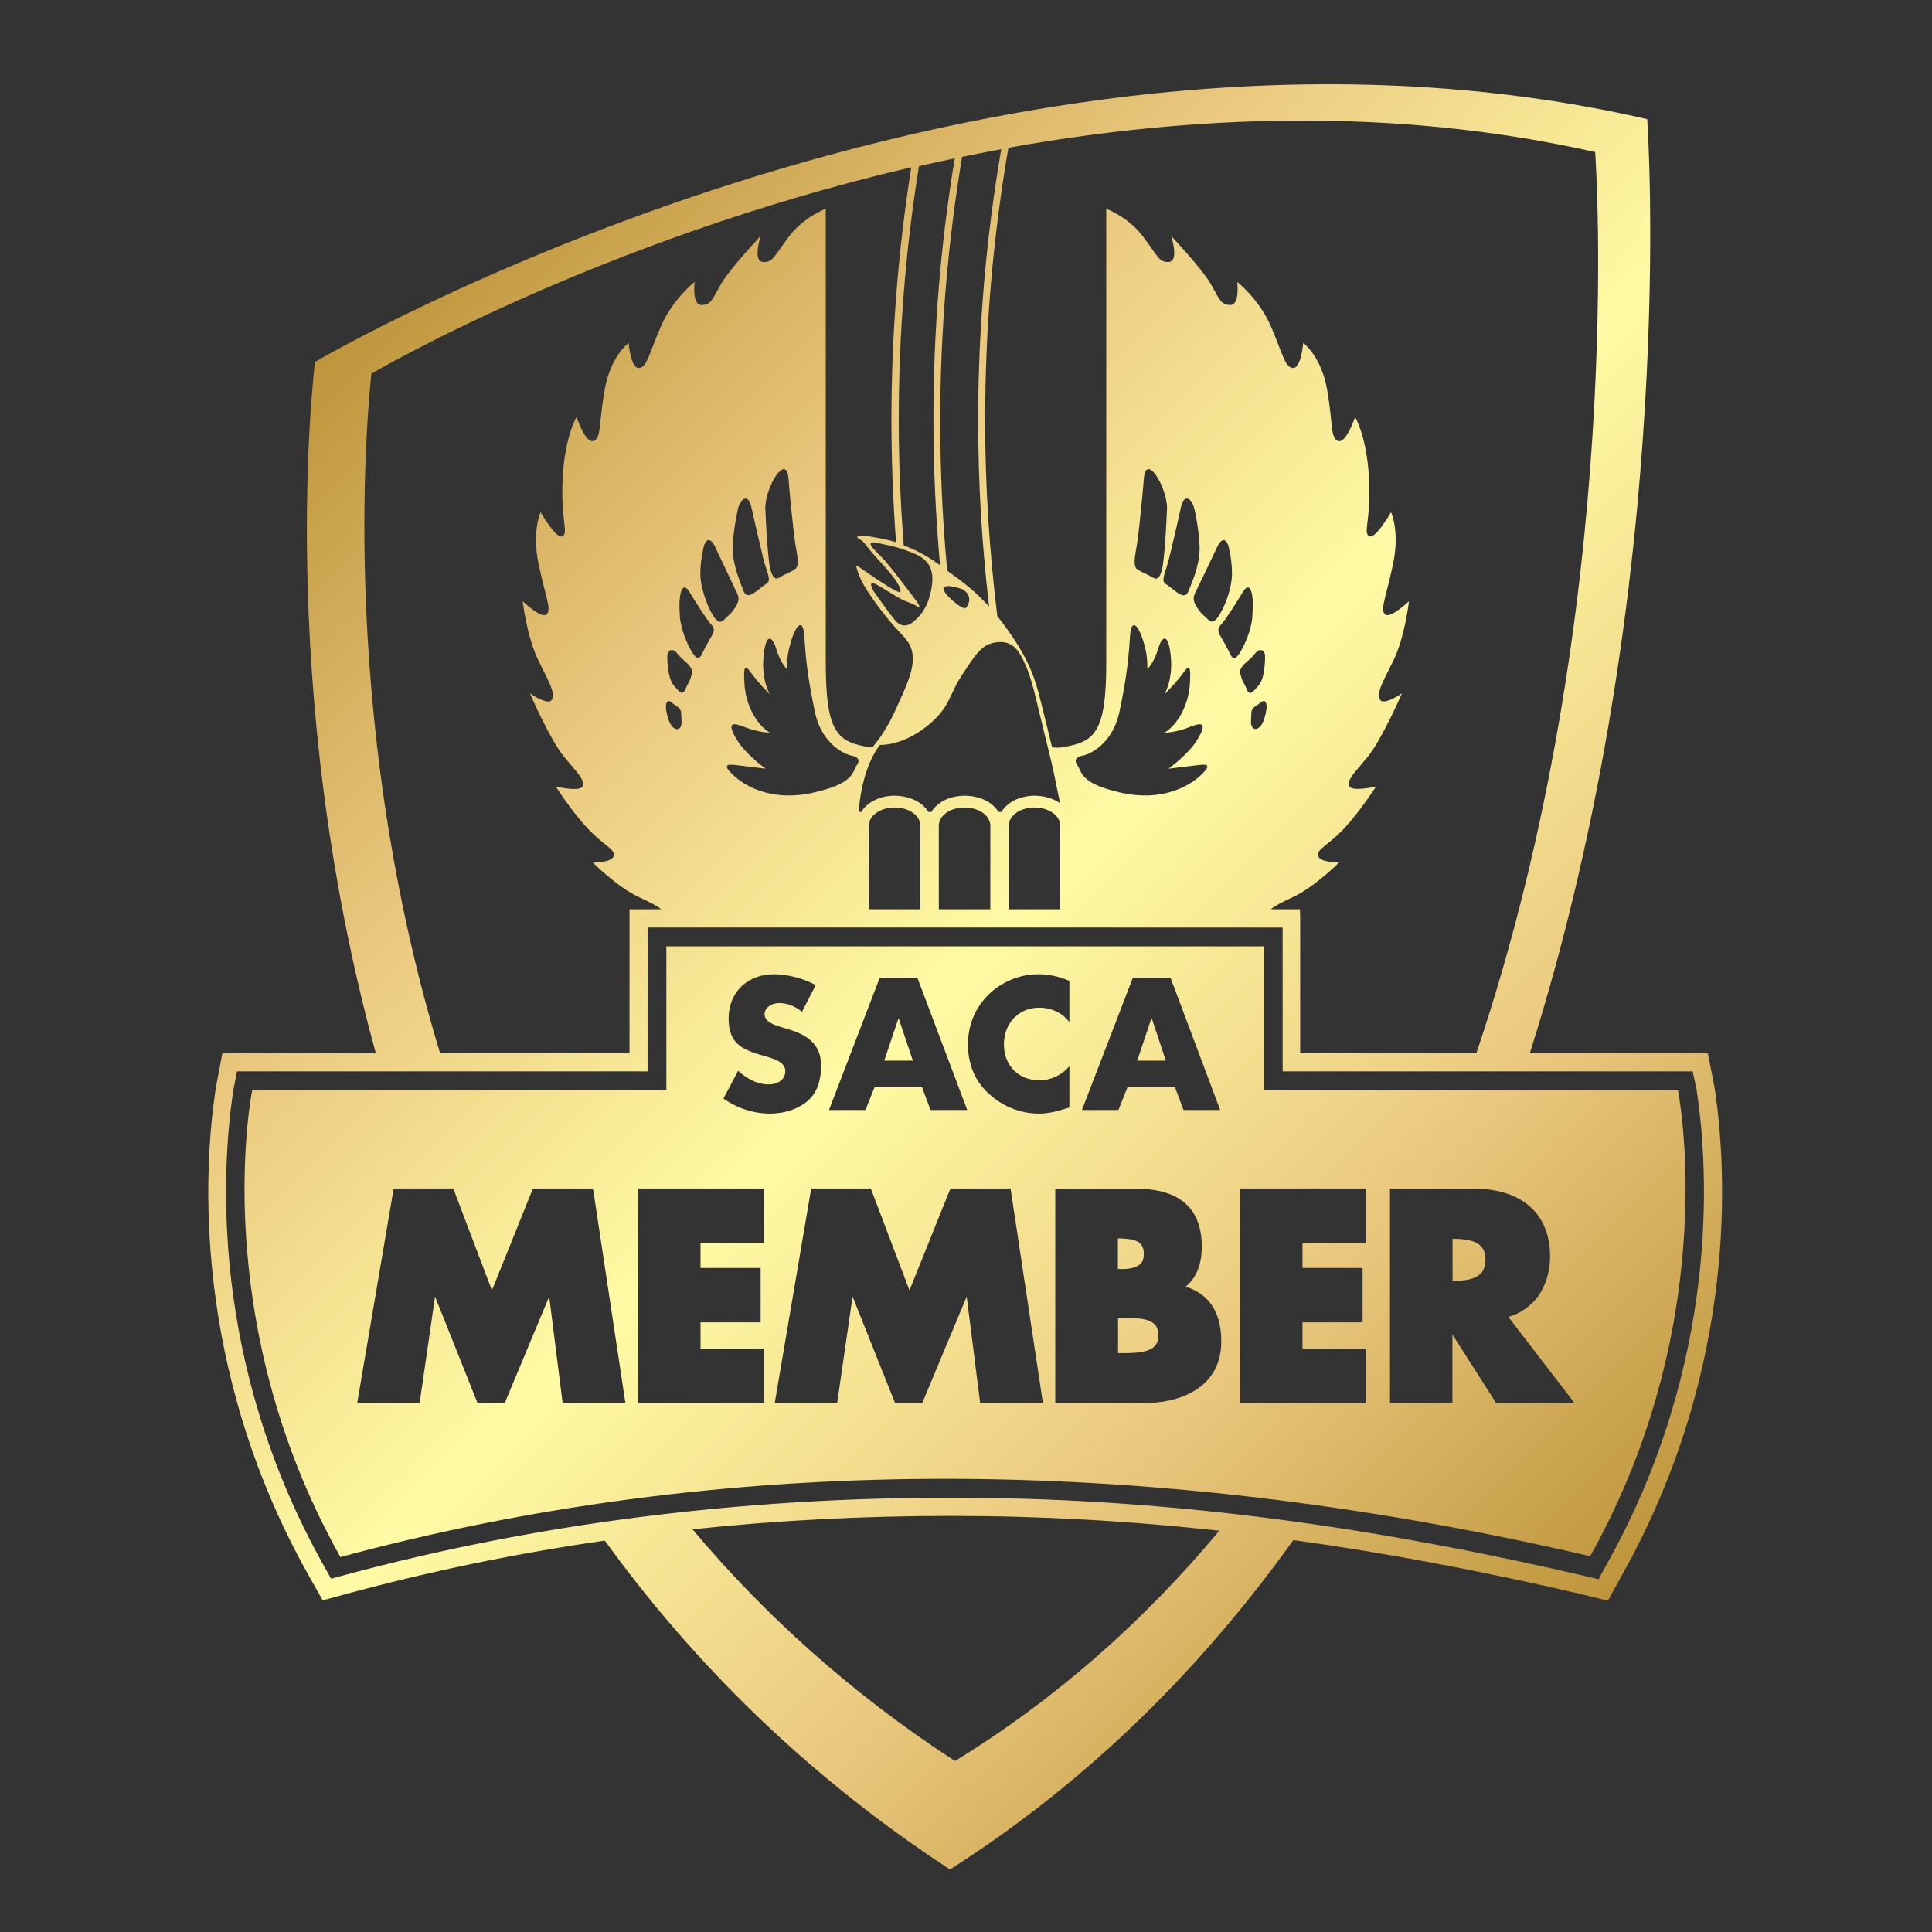 <?xml version="1.0" encoding="utf-8"?>
<!-- Generator: Adobe Illustrator 28.3.0, SVG Export Plug-In . SVG Version: 6.00 Build 0)  -->
<svg version="1.1" id="Layer_1" xmlns="http://www.w3.org/2000/svg" xmlns:xlink="http://www.w3.org/1999/xlink" x="0px" y="0px"
	 viewBox="0 0 1080 1080" style="enable-background:new 0 0 1080 1080;" xml:space="preserve">
<rect x="0" y="0" width="1080" height="1080" fill="#333333" stroke="none"/>
<style type="text/css">
	.st0{fill:url(#SVGID_1_);}
</style>
<linearGradient id="SVGID_1_" gradientUnits="userSpaceOnUse" x1="223.998" y1="154.01" x2="931.706" y2="861.718">
	<stop  offset="0" style="stop-color:#BE953B"/>
	<stop  offset="0.257" style="stop-color:#EAC97F"/>
	<stop  offset="0.496" style="stop-color:#FFFBA4"/>
	<stop  offset="0.752" style="stop-color:#EAC97F"/>
	<stop  offset="1" style="stop-color:#BE953B"/>
</linearGradient>
<path class="st0" d="M828.9,698c0.9,1.5,1.5,3.4,1.5,6.2c0,2.8-0.6,4.7-1.5,6.2c-1.3,2.2-3.6,3.6-6.5,4.5c-3,0.9-6.6,1.1-10.1,1.1
	h-0.3v-23.5h0.3c4.7,0,9.6,0.5,12.9,2.2C826.7,695.4,828,696.5,828.9,698z M906.7,880.5l-2.8,5.1l-5.1,9.2l-15.4-3.8
	c-56-13-109-23-160.4-30.1c-50.4,70.4-113.2,133.9-191.7,184h-0.5c-80.9-53-143.8-116.1-192.7-183.7c-48.7,7-96.2,16.8-142.2,29.2
	l-15.5,4.2l-7.9-14c-65.8-117.2-58.4-228.4-52.1-270.8c0.1-1,0.2-1.7,0.3-2l3.6-19h85.8c-56.9-206.8-34-386.5-34-386.5
	S551-18.5,920.8,66.6c0,0,18.3,257.3-65.6,522.1h99.5l3.7,19c0,0.3,0.1,1,0.3,2C965,652.1,972.4,763.3,906.7,880.5z M563.7,82.6
	c-8.6,49.9-13,100.8-13,152.4c0,36.9,2.4,73.4,6.8,109.4c1.9,2.4,3.9,5,6,8c13.9,19.5,15.9,30.4,19.2,43.3c1.9,7.6,4,16.1,5.4,22
	c1.7,0.3,3.6,0.4,5.7,0c17.9-2.8,24.6-7.8,24.6-47c0-39.2,0-254,0-254s12.3,4.5,20.7,15.7c8.4,11.2,8.9,14.5,14.5,14
	c5.6-0.6,1.1-14.5,1.1-14.5s16.8,17.9,21.8,26.3c5,8.4,5.6,12.3,11.2,12.3c5.6,0,3.9-12.9,3.9-12.9s12.3,9.5,19,25.2
	c6.7,15.7,7.8,22.9,12.3,22.9c4.5,0,5.6-14,5.6-14s10.1,7.3,13.4,26.3c3.3,19,1.7,26.9,6.1,28.5c4.5,1.7,9.5-13.4,9.5-13.4
	s6.7,11.2,7.8,34.7c1.1,23.5-3.4,29.7,0,31.9c3.4,2.2,12.3-13.4,12.3-13.4s5,10.6,1.1,29.1c-3.9,18.5-7.3,25.2-4.5,28
	c2.8,2.8,13.4-7.3,13.4-7.3s-2.2,20.1-8.9,33.6c-6.7,13.4-9,17.3-7.3,21.3c1.7,3.9,12.3-3.4,12.3-3.4s-11.2,25.7-19,35.3
	c-7.8,9.5-11.2,12.3-10.6,16.2c0.6,3.9,15.1,0.6,15.1,0.6s-9,14-17.9,23.5c-8.9,9.5-15.1,11.2-14.5,15.1c0.6,3.9,11.7,3.9,11.7,3.9
	s-13.4,13.4-25.2,19c-7.3,3.5-11.2,5.5-12.9,7.1h16.3l0.1,5.1v75.3h98.5C909.8,338.3,891.8,85.6,891.7,85
	C778.1,59.4,664.6,64.5,563.7,82.6z M512.1,338.6c-2.1-1.2-3.2-1.5-6.7-2.9c-3.5-1.5-10-5.9-14.1-8.2c-4.1-2.4-5.6-2.4-3.2,2.6
	c0,0,8.8,12.6,12.3,16.7c3.5,4.1,7.3,3.2,10,0.9c2.6-2.3,8.8-7,10.6-20.8c1.8-13.8-7.6-16.7-14.7-19.3c-7-2.6-12.3-3.2-15.8-4.1
	c-3.5-0.9-4.7,0-3.2,2.1c1.5,2.1,5.3,5.3,8.5,9.1c3.2,3.8,12.9,16.4,16.1,20.8C515,339.8,514.2,339.8,512.1,338.6z M552.9,339.1
	c-4-34.3-6.1-69-6.1-104c0-51.4,4.4-102.1,12.9-151.7c-7.4,1.4-14.7,2.8-21.9,4.3c-8,48.3-12.2,97.5-12.2,147.4
	c0,28.2,1.3,56.2,3.9,83.9C538.8,325.7,545.5,330.8,552.9,339.1z M538.1,329.4c0,0-9.3-3.4-10.6-0.8c-1.3,2.7,10.8,12.8,12.3,11.3
	C541.3,338.6,544.2,333.2,538.1,329.4z M533.7,88.5c-6.7,1.4-13.4,2.9-20,4.4c-7.5,46.6-11.3,94.1-11.3,142.2
	c0,23.4,1,46.7,2.8,69.8c5.9,2.2,12.5,5.4,19.5,10.5c0.3,0.2,0.5,0.4,0.8,0.6c-2.4-26.7-3.7-53.7-3.7-80.9
	C521.7,185.4,525.8,136.5,533.7,88.5z M491.9,416.4c-8,10.4-10.9,26.4-11.6,34.2c-0.1,1.4-0.1,2.4,0,3.3h1.1
	c3.8-6.1,11.2-9.1,18.8-9.1c7.5,0.1,15,3,18.8,9.1h1.6c3.8-6.1,11.2-9.1,18.8-9.1c7.5,0.1,15,3,18.8,9.1h1.6
	c3.7-6.1,11.2-9.1,18.7-9.1c5.1,0.1,10.1,1.4,14.1,4.2c-0.8-3.7-2.3-10.9-3.4-16.5c-1.2-6.1-5.1-21.1-9-37.5
	c-3.5-15-5.7-21.5-9.4-28.3c-3.2-5.8-7.3-8.8-14.8-7.5c-7.5,1.3-10.9,7-18.4,18.4c-7.5,11.4-6.2,17.9-19.9,28.7
	C503.8,417.2,491.9,416.4,491.9,416.4z M475.5,422.3c0,0-15.6-3.7-20-24.5c-4.4-20.7-5.2-31.9-5.9-42.2c-0.7-10.4-4.4-5.9-6.7,0.7
	c-2.2,6.7-3,11.1-3,17.8c0,0-3.7-3.7-5.9-11.1c-2.2-7.4-5.3-8.6-6.7,0.2c-1.5,8.9-0.7,17.5,3,24.9c0,0-6.7-6.7-10.4-11.9
	c-3.7-5.2-4.4-3.7-3.7,6.7c0.7,10.4,5.9,21.5,14.1,26.7c0,0-6.4-0.2-13.9-3.1c-7.4-3-10.2-2.5-4.5,7c5,8.3,16.1,16.2,16.1,16.2
	s-11.4-1.4-17.4-2.1c-5.9-0.7-5.6,1.4,0.3,6.6c5.9,5.2,20.7,14.1,43.7,8.9c23-5.2,21.5-11.1,24.5-15.6
	C482.2,423,475.5,422.3,475.5,422.3z M444.5,303.4c-1.1-7-3.3-29.6-3.7-35.6c-0.4-5.9-2.6-7-5.6-3.7c-3,3.3-7,11.5-7.4,19.6
	c0,0,1.1,28.9,3,35.2c1.9,6.3,4.1,4.5,5.9,3.3c1.9-1.1,5.2-2.2,7.8-4.1C447.1,316.3,445.6,310.4,444.5,303.4z M426.7,312.3
	c-1.8-7.8-5.2-21.9-6.7-28.9c-1.5-7-5.6-5.6-7.4,0.7c0,0-3,13-3,22.6c0,9.6,4.5,19.3,5.9,23.3c1.5,4.1,4.1,2.6,5.9,1.5
	c1.9-1.1,4.1-3.3,7-5.2C431.6,324.5,428.6,320,426.7,312.3z M399.7,305.6c-3-6.3-5.9-3.7-6.7,1.9c0,0-1.5,5.9-1.5,13.3
	c0,7.4,3.7,17.4,6.3,21.9c2.6,4.4,4.4,6.3,7,3.7c2.6-2.6,3.7-3,6.3-7c2.6-4.1,1.9-5.9,0.4-8.9C410.1,327.5,402.7,311.9,399.7,305.6z
	 M385.6,331.2c-2.6-4.5-4.8-3.7-5.6,3.3c0,0-0.4,2.2,0,9.6c0.4,7.4,4.4,16.7,7,20.7c2.6,4.1,4.1,3.7,5.6,0.4c1.5-3.3,3.7-7,5.2-9.6
	c1.5-2.6,1.9-4.4-0.4-6.7C395.3,346.7,388.2,335.6,385.6,331.2z M378.6,365.3c-2.2-3-5.7-2.6-5.6,2.2c0.4,14.5,4.1,15.9,5.9,18.2
	c1.9,2.2,3.3,2.2,4.4-0.7c1.1-3,1.9-3,3-6.7c1.1-3.7,0.4-4.4-1.1-6.3C383.8,370.1,380.8,368.2,378.6,365.3z M372.3,396.4
	c0,0,0.7,4.8,2.2,7.8c1.5,3,4.1,4.4,5.6,2.6c1.5-1.8,0.7-4.1,0.7-7.8s-3-4.1-4.8-5.9C374.1,391.2,371.9,391.2,372.3,396.4z
	 M485.6,508.3h28.9v-47.8h-0.1c-0.7-5.1-6.8-9.1-14.3-9.1c-7.5,0-13.6,4-14.3,9.1h-0.1V508.3z M524.7,508.3h28.9v-47.8h-0.1
	c-0.7-5.1-6.8-9.1-14.3-9.1c-7.5,0-13.6,4-14.3,9.1h-0.1V508.3z M563.8,508.3h28.9v-47.8h-0.1c-0.7-5.1-6.8-9.1-14.3-9.1
	c-7.5,0-13.6,4-14.3,9.1h-0.1V508.3z M707.2,367.5c0.1-4.8-3.3-5.2-5.6-2.2c-2.2,3-5.2,4.8-6.7,6.7c-1.5,1.9-2.2,2.6-1.1,6.3
	c1.1,3.7,1.9,3.7,3,6.7c1.1,3,2.6,3,4.5,0.7C703.2,383.4,706.9,381.9,707.2,367.5z M704.3,393c-1.9,1.8-4.8,2.2-4.8,5.9
	s-0.8,5.9,0.7,7.8c1.5,1.9,4.1,0.4,5.6-2.6c1.5-3,2.2-7.8,2.2-7.8C708.4,391.2,706.1,391.2,704.3,393z M700.2,334.5
	c-0.7-7-3-7.8-5.6-3.3c-2.6,4.4-9.7,15.6-11.9,17.8c-2.2,2.2-1.9,4.1-0.4,6.7c1.5,2.6,3.7,6.3,5.2,9.6c1.5,3.3,3,3.7,5.6-0.4
	c2.6-4.1,6.7-13.3,7-20.7C700.6,336.7,700.2,334.5,700.2,334.5z M688.7,320.8c0-7.4-1.5-13.3-1.5-13.3c-0.8-5.6-3.7-8.2-6.7-1.9
	c-3,6.3-10.4,21.9-11.9,24.8c-1.5,3-2.2,4.8,0.4,8.9c2.6,4.1,3.7,4.4,6.3,7c2.6,2.6,4.5,0.7,7-3.7
	C685,338.2,688.7,328.2,688.7,320.8z M670.6,306.7c0-9.6-3-22.6-3-22.6c-1.8-6.3-5.9-7.8-7.4-0.7c-1.5,7-4.8,21.1-6.7,28.9
	c-1.9,7.8-4.8,12.2-1.9,14.1c3,1.9,5.2,4.1,7,5.2c1.9,1.1,4.4,2.6,5.9-1.5C666.1,326,670.6,316.3,670.6,306.7z M652.4,283.7
	c-0.4-8.2-4.5-16.3-7.4-19.6c-3-3.3-5.2-2.2-5.6,3.7c-0.4,5.9-2.6,28.5-3.7,35.6c-1.1,7-2.6,13,0,14.8c2.6,1.8,5.9,3,7.8,4.1
	c1.9,1.1,4.1,3,5.9-3.3C651.3,312.6,652.4,283.7,652.4,283.7z M631.7,355.6c-0.7,10.4-1.5,21.5-5.9,42.2c-4.5,20.8-20,24.5-20,24.5
	s-6.7,0.7-3.7,5.2c3,4.4,1.5,10.4,24.5,15.6c23,5.2,37.8-3.7,43.7-8.9c5.9-5.2,6.3-7.3,0.3-6.6c-5.9,0.7-17.4,2.1-17.4,2.1
	s11.1-7.9,16.1-16.2c5.7-9.5,3-10-4.5-7c-7.4,3-13.8,3.1-13.8,3.1c8.2-5.2,13.3-16.3,14.1-26.7c0.7-10.4,0-11.9-3.7-6.7
	c-3.7,5.2-10.4,11.9-10.4,11.9c3.7-7.4,4.5-16.1,3-24.9c-1.5-8.9-4.5-7.7-6.7-0.2c-2.2,7.4-5.9,11.1-5.9,11.1c0-6.7-0.7-11.1-3-17.8
	C636.1,349.7,632.4,345.2,631.7,355.6z M246,588.7h105.9v-80.4h17.6c-1.7-1.7-5.6-3.6-12.9-7.1c-11.8-5.6-25.2-19-25.2-19
	s11.2,0,11.7-3.9c0.6-3.9-5.6-5.6-14.5-15.1c-9-9.5-17.9-23.5-17.9-23.5s14.5,3.4,15.1-0.6c0.6-3.9-2.8-6.7-10.6-16.2
	c-7.8-9.5-19-35.3-19-35.3s10.6,7.3,12.3,3.4c1.7-3.9-0.6-7.8-7.3-21.3c-6.7-13.4-9-33.6-9-33.6s10.6,10.1,13.4,7.3
	c2.8-2.8-0.6-9.5-4.5-28c-3.9-18.5,1.1-29.1,1.1-29.1s9,15.7,12.3,13.4c3.4-2.2-1.1-8.4,0-31.9c1.1-23.5,7.8-34.7,7.8-34.7
	s5,15.1,9.5,13.4c4.5-1.7,2.8-9.5,6.2-28.5c3.3-19,13.4-26.3,13.4-26.3s1.1,14,5.6,14c4.5,0,5.6-7.3,12.3-22.9
	c6.7-15.7,19-25.2,19-25.2s-1.7,12.9,3.9,12.9s6.2-3.9,11.2-12.3c5-8.4,21.8-26.3,21.8-26.3s-4.5,14,1.1,14.5
	c5.6,0.6,6.2-2.8,14.6-14c8.4-11.2,20.7-15.7,20.7-15.7s0,214.9,0,254c0,39.2,6.7,44.2,24.6,47c0.5,0.1,1,0.1,1.4,0.1
	c2.8-3.2,7.8-9.7,12.6-20.1c7.1-15.3,10.6-23.6,10-31c-0.6-7.4-4.7-10.3-9.7-15.9c-5-5.6-10.3-12.4-15-19.5
	c-4.7-7.1-5.6-10.6-6.5-13.3c-0.9-2.7-0.3-2.1,2.7,0c3,2.1,14.5,10,17.7,11.5c3.2,1.5,5.3,3.2,3.2-1.8c-2.1-5-10.6-13.6-14.7-18.3
	c-4.1-4.7-5-6.8-7.4-8c-2.4-1.2-1.8-2.6,5.6-1.5c3.5,0.6,8.7,1.3,14.8,3.2c-1.7-22.7-2.6-45.5-2.6-68.4c0-47.8,3.8-94.9,11.1-141.2
	c-175.8,41-301.8,115.4-301.8,115.4C206.8,217.6,186.7,393.6,246,588.7z M681.6,855.7c-50.8-5.6-100.4-8.3-150.2-8.3
	c-49,0-97.1,2.5-144.3,7.5c39.8,47.3,88,91.3,146.4,129.3l0.7,0C592.1,948.6,640.7,904.7,681.6,855.7z M948.7,611.2
	c-0.2-1.4-0.3-2.3-0.4-2.7l-2.1-9.6H717v-80.4H362v80.4H132.5l-1.9,9.6c0,0.4-0.2,1.3-0.4,2.6c-6.1,41.4-13.3,149.9,50.9,264.3
	l4,7.1l7.8-2.1c106.1-28.6,220-43.2,338.4-43.2c113.6,0,226.1,13.9,354.2,43.7l8.2,1.9l1-2.1l3-5.4
	C962,761.1,954.8,652.5,948.7,611.2z M643.6,569.4l-7.9,23.5h16l-7.8-23.5H643.6z M502.2,569.4l-7.9,23.5h16l-7.9-23.5H502.2z
	 M642.7,738.5c-3-1.4-7.6-1.7-12-1.7c-1.8,0-3.5,0-5.2,0h-0.5v19.6h1.3c0.6,0,1.2,0,1.8,0c3.3,0,7.1-0.1,10.4-0.7
	c3.3-0.6,6-1.8,7.4-3.7c1-1.2,1.6-2.8,1.6-5.3c0-2.5-0.5-4.2-1.3-5.5C645.4,740.1,644.3,739.2,642.7,738.5z M889.1,869.6l-1.6,0
	c-252.3-58.5-486-56.2-697.2,0.8C115.1,736.5,141,609.3,141,609.3h231.5V529l116,0h218h0.1v80.4h231.4
	C937.9,609.3,963.7,735.9,889.1,869.6z M604.8,620.5h20.4l5.1-12.8h26.5l4.8,12.8h20.5l-27.8-74h-21L604.8,620.5z M541.1,583.7
	c0,11,3.7,20.6,11.9,27.9c7.7,7,17.5,10.9,27.8,10.9c6,0,10.6-1.5,17-3.4V596c-4,4.8-10.3,7.9-16.6,7.9c-12,0-20-8.4-20-20.1
	c0-11.5,8-20.5,19.7-20.5c6.6,0,13,2.8,16.9,8.1v-23.1c-5.7-2.4-11.4-3.7-17.6-3.7c-10.4,0-20.9,4.5-28.2,12
	C544.9,563.8,541.1,573.5,541.1,583.7z M463.4,620.5h20.4l5.1-12.8h26.5l4.8,12.8h20.5l-27.9-74h-21L463.4,620.5z M349.6,784.3
	l-18.1-119.9h-33.6L275,721.3l-21.6-56.9h-33.3l-0.4,2.1l-20,117.7h34.9l8.6-59.4l23.7,59.4h15.3l24.8-59.4l7.5,59.4H349.6z
	 M427.1,664.4h-70.4v119.9h70.4v-30.4h-35.5v-14.7h33.6v-30.4h-33.6l0-14.1h35.5V664.4z M430.4,622.5c7.5,0,15.2-2.1,21-7
	c5.9-5,7.6-12.6,7.6-19.9c0-12-8-17.2-18.2-20.2l-4.9-1.5c-3.3-1.1-8.5-2.7-8.5-7c0-4.1,4.7-6.2,8.2-6.2c4.7,0,9.2,2,12.7,4.9
	l7.7-14.9c-6.6-3.7-15.7-6.1-23.2-6.1c-14.8,0-25.5,9.8-25.5,24.8c0,14.3,7.9,17.5,20,20.9c4.1,1.2,11.7,3,11.7,8.4
	c0,5.2-4.8,7.5-9.3,7.5c-6.6,0-12.3-3.4-17.1-7.6l-8.2,15.5C411.9,619.4,421.1,622.5,430.4,622.5z M583,784.3l-18.1-119.9h-33.6
	l-22.9,56.9l-21.6-56.9h-33.3l-0.4,2.1l-20,117.7l34.9,0l8.6-59.4l23.7,59.4h15.3l24.8-59.4l7.5,59.4H583z M682.7,749.8
	c0-8.3-1.8-15.7-6.1-21.3c-3.3-4.3-7.9-7.5-13.9-9.2c2.6-2.1,4.6-4.6,6-7.5c2.2-4.4,3.1-9.5,3.1-15c0-11.5-3.7-19.9-10.4-25.1
	c-6.7-5.2-15.8-7.2-26.3-7.2h-45.2v119.9h2.5h46c10.8,0,21.6-2,30-7.4C677.1,771.6,682.8,762.5,682.7,749.8z M763.6,664.4h-70.4
	v119.9h70.4v-30.4h-35.5v-14.7h33.6v-30.4h-33.6l0-14.1h35.5V664.4z M880.1,784.3l-3.1-4.1l-33.8-44c6.9-2.1,12.5-6,16.4-11.3
	c4.6-6.3,6.9-14.2,6.9-22.6c0-12.8-4.6-22.6-12.4-28.8c-7.8-6.3-18.3-9-30-9h-47.1v119.9h34.9v-38.4l24.5,38.4H880.1z M633.7,708.6
	c2.2-0.7,3.7-1.6,4.7-3.2c0.6-1,1-2.5,1-4.5c0-2.3-0.5-3.7-1.2-4.8c-0.7-1-1.6-1.8-3-2.4c-2.5-1.1-6.4-1.4-10.3-1.4v17.1h0.8
	C628.7,709.5,631.5,709.3,633.7,708.6z"/>
</svg>
